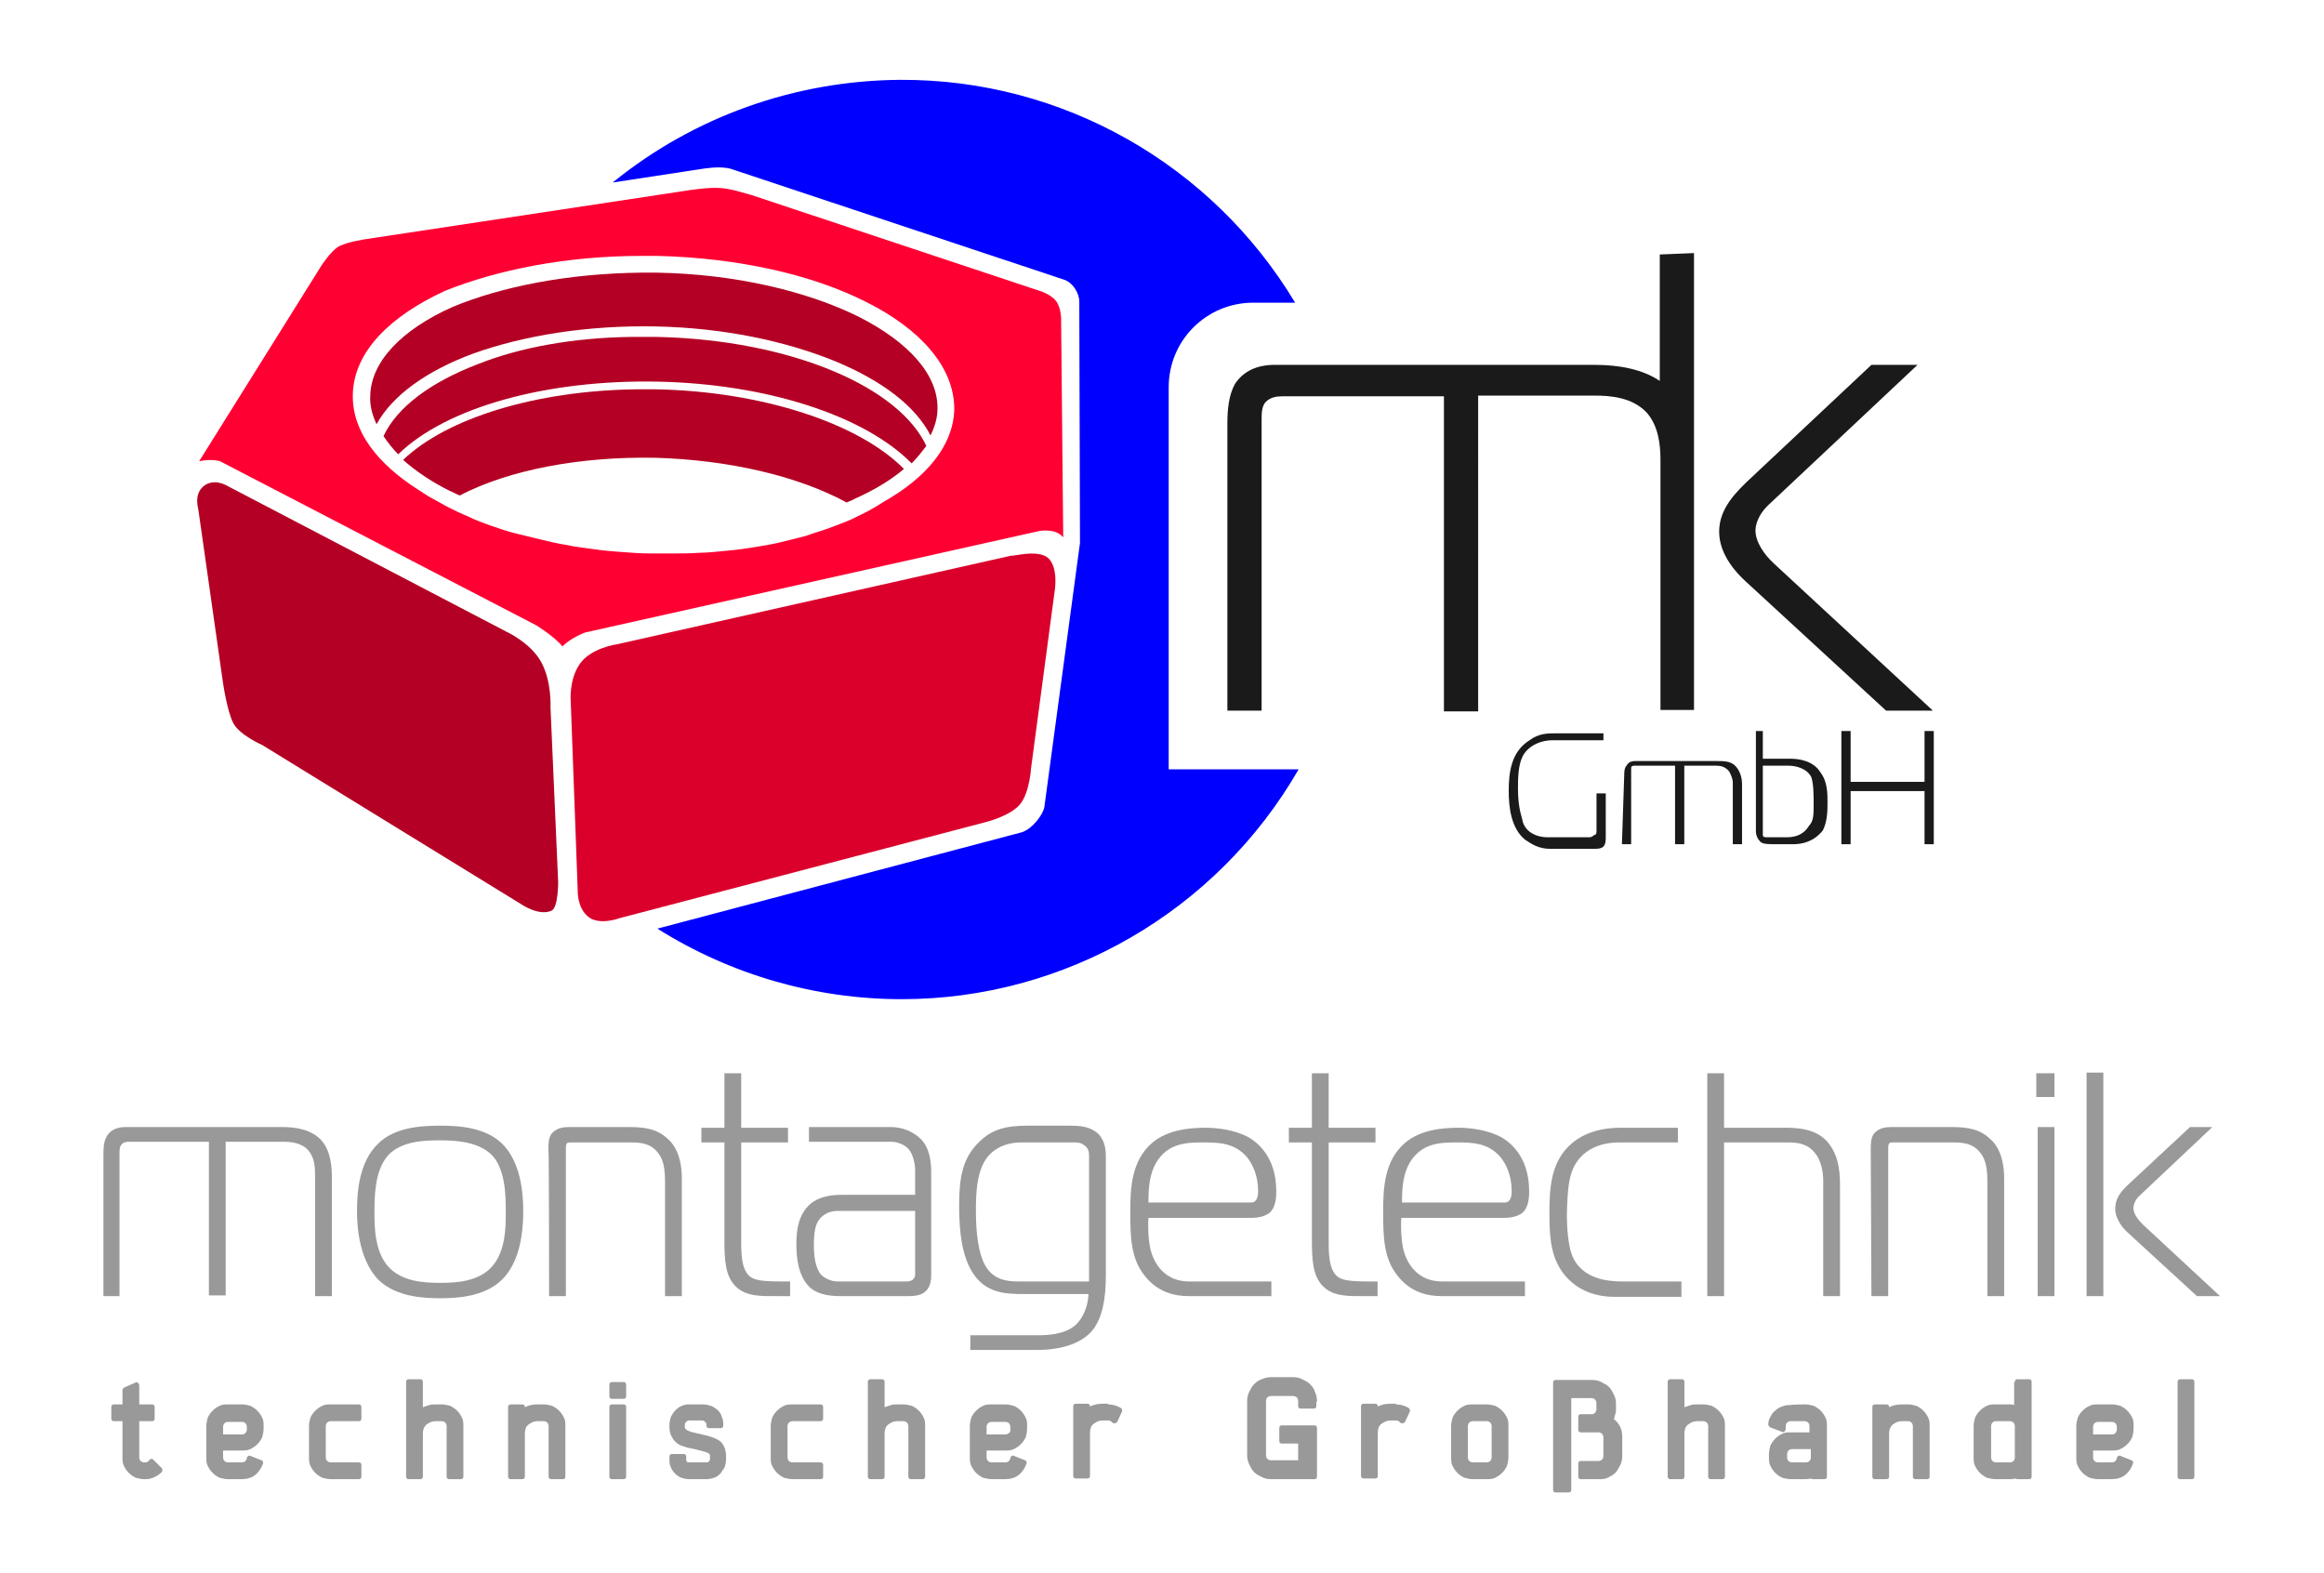 <svg xmlns="http://www.w3.org/2000/svg" xmlns:xlink="http://www.w3.org/1999/xlink" id="Ebene_1" x="0px" y="0px" viewBox="0 0 866 586" style="enable-background:new 0 0 866 586;" xml:space="preserve"><style type="text/css">	.st0{fill:#0000FE;}	.st1{display:none;fill:url(#path4391_00000139973840086597117230000013014537099115134091_);}	.st2{display:none;fill:#FFFFFF;}	.st3{fill:#FE0032;}	.st4{fill-rule:evenodd;clip-rule:evenodd;fill:#B40024;}	.st5{fill-rule:evenodd;clip-rule:evenodd;fill:#DB002B;}	.st6{fill:#B40024;}	.st7{fill:#999999;}	.st8{fill:#1A1A1A;}</style><g id="layer1" transform="translate(-89.661,163.646)">	<g id="g5661" transform="matrix(2.603,0,0,2.603,-143.734,-1052.461)">		<g id="g4873" transform="translate(-211.33,602.086)">			<path id="path4389" class="st0" d="M429.9-249.2c-15,0.1-29.5,5.2-41.2,14.7l13.1-2c1.4-0.2,3.1-0.3,4.3,0.2l47.2,15.7    c1.3,0.4,2.2,2,2.2,3.1l0.1,34.5c0,0,0,0,0,0v0c0,0,0,0,0,0v0c0,0,0,0.1,0,0.1l-5.1,37.8c-0.2,1.1-1.7,3.1-3.2,3.6l-52.2,13.8    c10.5,6.6,22.6,10.1,35,10.1c23.4,0,45.1-12.6,56.8-32.9h-18.6v-54.7c0-6.7,5.4-12.1,12.1-12.1h6    C474.5-237.1,453.1-249.3,429.9-249.2L429.9-249.2z"></path>							<radialGradient id="path4391_00000157303935796832232180000011489226333319525300_" cx="400.103" cy="-118.842" r="31.023" gradientTransform="matrix(6.883 0.186 7.282663e-02 -3.895 -2344.037 -696.606)" gradientUnits="userSpaceOnUse">				<stop offset="0" style="stop-color:#000000"></stop>				<stop offset="1" style="stop-color:#000000;stop-opacity:0"></stop>			</radialGradient>			<path id="path4391" style="display:none;fill:url(#path4391_00000157303935796832232180000011489226333319525300_);" d="    M483.4-157c-0.5,25.6-37.6,45.4-82.8,44.2c-45.3-1.2-81.6-22.9-81.2-48.6c0.4-25.6,37.4-45.4,82.7-44.3s81.7,22.9,81.3,48.5"></path>			<path id="path4393" class="st2" d="M401.7-236.5l-53.5,8.1c-0.4,0.1-0.7,0.3-0.9,0.6l-20.4,32c-0.7,1-1,2.1-0.7,3.3l4.9,33.8    c0.5,2.6,1.4,4.2,2.6,5l43.8,26.7c3,1.7,4.1,2.9,9,1.7l60.1-15.9c2.8-0.6,4-3.3,4.1-3.8l5.1-37.7c0-0.1,0-0.1,0-0.2l-0.1-34.2    c0-1.1-0.7-3.1-2.5-3.6l-46.8-15.6C404.8-236.9,403.3-236.8,401.7-236.5L401.7-236.5z"></path>			<path id="path4395" class="st3" d="M404.3-233.7c-1.8-0.2-5.3,0.4-5.3,0.4l-45.6,6.9c0,0-2.8,0.4-4,1.1c-1.1,0.7-2.4,2.7-2.4,2.7    l-17.5,28c1.8-0.4,3,0,3,0l45.3,23.5c0,0,2.7,1.7,3.7,3c1.3-1.3,3.3-2,3.3-2l64.9-14.5c0,0,2.4-0.5,3.5,0.9    c0,0-0.2-20.6-0.3-30.9c0,0,0.1-1.8-0.7-2.9s-2.7-1.6-2.7-1.6l-40.9-13.6C408.5-232.7,405.8-233.6,404.3-233.7L404.3-233.7z     M392.9-224L392.9-224c0.7,0,1.4,0,2.2,0v0c11.7,0.3,22.2,2.7,29.9,6.6c7.6,3.8,12.6,9.2,12.6,15.3c0,0,0,0,0,0c0,0,0,0.1,0,0.1    c0,0,0,0,0,0c0,0,0,0,0,0c0,0,0,0,0,0c0,0,0,0,0,0c0,0,0,0.1,0,0.1c0,0,0,0,0,0c-0.2,5.2-4.1,9.7-10.1,13.1    c-0.6,0.4-1.3,0.8-2,1.2c-0.9,0.5-1.8,0.9-2.8,1.4c-1,0.4-2,0.8-3.1,1.2c-1.1,0.4-2.2,0.7-3.3,1.1c-1.2,0.3-2.3,0.6-3.6,0.9    c-1.2,0.3-2.5,0.5-3.7,0.7c-1.3,0.2-2.6,0.4-3.9,0.5c-1.3,0.1-2.6,0.3-4,0.3c-1.3,0.1-2.7,0.1-4,0.1c-0.9,0-1.9,0-2.9,0    c-1.4,0-2.7-0.1-4.1-0.2c-1.3-0.1-2.7-0.2-4-0.4c-1.3-0.2-2.6-0.3-3.9-0.6c-1.3-0.2-2.6-0.5-3.8-0.8c-1.2-0.3-2.5-0.6-3.7-0.9    c-1.2-0.3-2.3-0.7-3.5-1.1c-1.1-0.4-2.2-0.8-3.2-1.3c-1-0.4-2-0.9-3-1.4c-0.9-0.5-1.8-1-2.7-1.5v0c-0.5-0.3-0.9-0.6-1.4-0.9    c-5.8-3.7-9.5-8.3-9.4-13.6c0.1-6.2,5.4-11.3,13.2-14.9C372.2-222,382-224,392.9-224L392.9-224z"></path>			<path id="path4397" class="st4" d="M330.1-191c1.4-1.2,3.2-0.2,3.2-0.2l40.2,21c0,0,3.5,1.6,5,4.4c1.5,2.8,1.3,6.4,1.3,6.4    l1.1,25.1c0,0,0,3.5-0.9,4c-1.8,0.9-4.4-0.9-4.4-0.9l-37.1-22.8c0,0-3.2-1.4-4.1-3.1c-0.9-1.7-1.5-5.9-1.5-5.9l-3.5-24.6    C329.4-187.8,328.7-189.8,330.1-191L330.1-191z"></path>			<path id="path4399" class="st5" d="M451.1-180.7c1.4,1.4,0.9,4.5,0.9,4.5l-3.4,25.5c0,0-0.2,3.4-1.5,5.1    c-1.3,1.7-4.8,2.6-4.8,2.6l-52.6,13.8c0,0-2.9,1.1-4.5-0.2c-1.6-1.3-1.5-3.7-1.5-3.7l-1-27.1c0,0-0.3-3.1,1.3-5.4    c1.6-2.3,5.3-2.8,5.3-2.8l56.5-12.7C445.8-180.9,449.6-182.1,451.1-180.7L451.1-180.7z"></path>			<path id="path4401" class="st6" d="M392.9-221.6c0.7,0,1.4,0,2.1,0c11.4,0.2,21.6,2.7,28.9,6.3c7.3,3.7,11.4,8.4,11.3,13.2    c0,0,0,0,0,0c0,0,0,0,0,0c0,1.3-0.4,2.6-1,3.8c-2.2-4.3-7.1-7.9-13.6-10.6c-7.1-2.9-16-4.8-25.7-5c-9.8-0.2-19,1.3-26.2,3.9    c-6.5,2.4-11.5,5.9-13.8,10.1c-0.6-1.3-1-2.7-0.9-4.1c0.1-4.8,4.4-9.4,11.8-12.7C372.8-219.6,382.3-221.5,392.9-221.6    L392.9-221.6z"></path>			<path id="path4403" class="st6" d="M391.4-212.4c1.2,0,2.4,0,3.6,0c9.6,0.2,18.4,2,25.3,4.9c6.7,2.8,11.4,6.6,13.3,10.7    c-0.6,0.8-1.3,1.7-2.1,2.5c-6.8-6.9-20.9-11.4-36.4-11.7l0,0c-15.7-0.3-30.1,3.6-37.1,10.4c-0.8-0.8-1.5-1.7-2.1-2.6    c1.9-4.1,6.7-7.7,13.5-10.3C375.4-210.9,383.1-212.3,391.4-212.4L391.4-212.4z"></path>			<path id="path4405" class="st6" d="M392-204.9c1,0,1.9,0,2.9,0c15.3,0.3,29.1,4.9,35.5,11.4c-1.9,1.6-4.2,3-7.1,4.3    c-0.3,0.2-0.7,0.3-1.1,0.5c-7-3.8-16.9-6.1-27.4-6.4c-10.7-0.2-20.9,1.7-28,5.4c-0.5-0.2-1-0.5-1.5-0.7c-2.6-1.3-4.8-2.8-6.6-4.4    C365-200.8,377.7-204.7,392-204.9L392-204.9z"></path>			<g id="g4407" transform="translate(-45.8,4.905)">				<path id="path4409" class="st7" d="M361.5-80h2.4v-20.4c0-0.5,0-1,0.3-1.3c0.3-0.4,0.8-0.4,1.2-0.4h11.3v22h2.4v-22h8.2     c1,0,2.6,0.1,3.6,1.2c0.9,1,1,2.4,1,3.5V-80h2.4v-17.2c0-2-0.4-4.2-1.9-5.5c-1.3-1.1-3.1-1.5-5.1-1.5h-22.5     c-0.7,0-2,0.1-2.7,1.3c-0.5,0.8-0.5,1.8-0.5,2.7V-80L361.5-80z"></path>				<path id="path4411" class="st7" d="M397.9-92.2c0,5.2,1.5,8.2,3,9.8c2.6,2.6,6.8,2.7,8.9,2.7c2.1,0,6.3-0.1,8.9-2.7     c1.6-1.6,3-4.5,3-9.8c0-2.7-0.4-7-3-9.6c-2.4-2.3-5.9-2.6-8.9-2.6s-6.6,0.3-8.9,2.6C398.2-99.2,397.9-94.9,397.9-92.2z      M400.4-92c0-2.1,0-5.9,1.9-8.1c1.9-2.1,5.2-2.2,7.5-2.2c2.3,0,5.6,0.2,7.5,2.2c1.9,2.1,1.9,6,1.9,8.1c0,2,0,5.6-2,7.8     c-1.9,2.1-5,2.3-7.4,2.3s-5.5-0.2-7.4-2.3C400.4-86.4,400.4-90,400.4-92z"></path>				<path id="path4413" class="st7" d="M425.4-80h2.4v-21.1c0-0.2,0-0.5,0.1-0.7c0.1-0.2,0.4-0.2,0.6-0.2h8.6c1.6,0,2.9,0.2,3.9,1.5     c0.8,1,1,2.3,1,4.3V-80h2.4v-16.8c0-3.3-1.1-4.9-1.9-5.6c-1.5-1.5-3.3-1.8-5.6-1.8h-8.7c-0.7,0-1.7,0.1-2.4,0.9     c-0.5,0.6-0.5,1.6-0.5,2.2C425.4-101,425.4-80,425.4-80z"></path>				<path id="path4415" class="st7" d="M459.9-80v-2.1h-1.3c-2.7,0-3.7-0.2-4.3-0.6c-1.5-1-1.4-3.8-1.4-5.9V-102h6.7v-2.1h-6.7v-7.8     h-2.4v7.8h-3.3v2.1h3.3v13.9c0,2.9,0.1,5.2,1.6,6.7c1.5,1.5,3.8,1.4,5.8,1.4C458.1-80,459.9-80,459.9-80z"></path>				<path id="path4417" class="st7" d="M462.6-104.2v2.1h11.7c1.1,0,2.1,0.5,2.6,1.1c0.6,0.7,0.9,2.1,0.9,2.9v3.6h-10.5     c-1.4,0-3.2,0.2-4.5,1.3c-1.7,1.5-2,3.7-2,5.7c0,1.5,0.1,4.7,2.1,6.4c1.3,1,3,1.1,4.4,1.1h9.3c0.8,0,2,0,2.7-0.7     c0.8-0.7,0.8-1.9,0.8-2.5v-14.5c0-1.5-0.2-3.5-1.5-4.8c-1-1-2.6-1.7-4.2-1.7L462.6-104.2L462.6-104.2z M477.8-92.3v9.1     c0,0.3,0,0.5-0.3,0.8s-0.8,0.3-1,0.3h-9.8c-1,0-1.9-0.5-2.4-1c-0.8-1-1-2.7-1-4.2c0-1.7,0.2-3,0.8-3.7c0.4-0.5,1.2-1.2,2.6-1.2     H477.8L477.8-92.3z"></path>				<path id="path4419" class="st7" d="M502.6-80c-0.1,1.4-0.7,3.1-1.8,4.1c-1.6,1.5-4.5,1.5-5.4,1.5h-9.7v2.1h9.7     c1.5,0,5.5-0.2,7.7-2.7c1.6-1.9,2-4.9,2-7.9v-17.2c0-1-0.2-2.5-1.4-3.4c-1.1-0.8-2.4-0.9-3.7-0.9h-6c-3,0-5.2,0.4-7.2,2.5     c-2.3,2.3-2.7,5.2-2.7,9c0,3.7,0.4,7.1,1.9,9.5c1.9,3,4.7,3.1,7.4,3.1H502.6L502.6-80z M502.6-82.1h-9.5c-1.3,0-3.4,0.1-4.8-1.6     c-0.4-0.5-1.8-2.2-1.8-8.5c0-2.6,0.1-6.2,2-8.1c0.8-0.8,2.2-1.7,4.5-1.7h7.5c0.5,0,1,0,1.5,0.4c0.6,0.4,0.7,0.9,0.7,1.6V-82.1z"></path>				<path id="path4421" class="st7" d="M528.8-80v-2.1H517c-3.2,0-4.8-2.2-5.4-4.2c-0.4-1.3-0.5-3.5-0.4-4.9h14.7     c0.7,0,1.8-0.1,2.6-0.7c1-0.8,1-2.5,1-3.1c0-5.1-2.9-7.1-3.9-7.7c-2-1.1-4.5-1.4-6.2-1.4c-2.4,0-5.4,0.3-7.6,2.1     c-3.1,2.6-3.2,6.7-3.2,10c0,3.6,0.1,6.6,2,9c1.9,2.5,4.4,3,6.4,3H528.8L528.8-80z M511.2-93.4c0-2.4,0.2-4.1,1.1-5.7     c1.7-2.8,4.3-2.9,6.7-2.9c2.1,0,4.5,0,6.3,2.1c0.8,1,1.6,2.6,1.6,4.9c0,0.3,0,1.6-1,1.6H511.2z"></path>				<path id="path4423" class="st7" d="M544-80v-2.1h-1.3c-2.7,0-3.7-0.2-4.3-0.6c-1.5-1-1.4-3.8-1.4-5.9V-102h6.7v-2.1H537v-7.8     h-2.4v7.8h-3.3v2.1h3.3v13.9c0,2.9,0.1,5.2,1.6,6.7c1.5,1.5,3.8,1.4,5.8,1.4C542.1-80,544-80,544-80z"></path>				<path id="path4425" class="st7" d="M565.1-80v-2.1h-11.9c-3.2,0-4.8-2.2-5.4-4.2c-0.4-1.3-0.5-3.5-0.4-4.9h14.7     c0.7,0,1.8-0.1,2.6-0.7c1-0.8,1-2.5,1-3.1c0-5.1-2.9-7.1-3.9-7.7c-2-1.1-4.5-1.4-6.2-1.4c-2.4,0-5.4,0.3-7.6,2.1     c-3.1,2.6-3.2,6.7-3.2,10c0,3.6,0.1,6.6,2,9c1.9,2.5,4.4,3,6.4,3H565.1L565.1-80z M547.5-93.4c0-2.4,0.2-4.1,1.1-5.7     c1.7-2.8,4.3-2.9,6.7-2.9c2.1,0,4.5,0,6.3,2.1c0.8,1,1.6,2.6,1.6,4.9c0,0.3,0,1.6-1,1.6H547.5z"></path>				<path id="path4427" class="st7" d="M587.5-80v-2.1H579c-2.2,0-5.7-0.4-7.1-3.6c-0.6-1.4-0.8-4.1-0.8-5.7c0-1.2,0.1-4.3,0.5-5.7     c0.7-2.9,3.1-4.9,7-4.9h8.4v-2.1h-8.2c-3.8,0-6.1,1.3-7.5,2.7c-2.6,2.6-2.7,6.4-2.7,9.7c0,3.6,0.3,6.4,2.2,8.7     c1.4,1.7,3.7,3.1,7.1,3.1H587.5L587.5-80z"></path>				<path id="path4429" class="st7" d="M591.2-80h2.4v-22h9.1c1.3,0,2.8,0.1,3.9,1.5c1.1,1.3,1.2,3.2,1.2,4.2V-80h2.4V-96     c0-2.4-0.4-4.7-2.1-6.4c-1.4-1.3-3.2-1.7-5.6-1.7h-8.9v-7.8h-2.4L591.2-80L591.2-80z"></path>				<path id="path4431" class="st7" d="M614.7-80h2.4v-21.1c0-0.2,0-0.5,0.1-0.7c0.1-0.2,0.4-0.2,0.6-0.2h8.6c1.6,0,2.9,0.2,3.9,1.5     c0.8,1,1,2.3,1,4.3V-80h2.4v-16.8c0-3.3-1.1-4.9-1.9-5.6c-1.5-1.5-3.3-1.8-5.6-1.8h-8.7c-0.7,0-1.7,0.1-2.4,0.9     c-0.5,0.6-0.5,1.6-0.5,2.2L614.7-80L614.7-80z"></path>				<path id="path4433" class="st7" d="M638.5-80h2.4v-24.2h-2.4C638.5-104.2,638.5-80,638.5-80z M640.9-108.5v-3.4h-2.6v3.4H640.9z     "></path>				<path id="path4435" class="st7" d="M647.9-80v-32h-2.4v32H647.9z M664.6-80l-11.1-10.3c-0.6-0.6-1.3-1.5-1.3-2.3     c0-0.4,0.2-1.1,0.8-1.7l10.5-9.9h-3.2l-8.8,8.2c-1.2,1.1-1.9,2.1-1.9,3.5c0,1.6,1.3,3,1.9,3.5l9.8,9C661.3-80,664.6-80,664.6-80     z"></path>			</g>			<path id="path4437" class="st8" d="M538.6-224.2v18.1c-2.5-1.7-5.9-2.3-9.3-2.3h-45.9c-1.4,0-4,0.3-5.6,2.7    c-0.9,1.6-1.1,3.7-1.1,5.6v41.2h4.9v-41.6c0-0.9,0-2,0.6-2.6c0.7-0.7,1.6-0.8,2.4-0.8h23.1v45.1h4.9V-204h16.7    c2.1,0,5.3,0.2,7.4,2.4c1.7,1.9,2,4.6,2,6.8v35.8h0h4.8h0v-35.2c0-0.1,0-0.1,0-0.2v-30L538.6-224.2L538.6-224.2z M568.9-208.4    L551-191.6c-2.4,2.3-3.9,4.4-3.9,7.1c0,3.4,2.7,6.1,3.8,7.1l20.1,18.5h6.7L554.9-180c-1.3-1.2-2.6-3-2.6-4.7    c0-0.8,0.4-2.2,1.7-3.5l21.5-20.2H568.9z"></path>			<g id="g4439" transform="matrix(3.307,0,0,3.307,-128.881,-1151.725)">				<path id="path4441" class="st8" d="M199.5,303.8h-0.4v1.6c0,0.1,0,0.2-0.1,0.2c-0.1,0.1-0.2,0.1-0.2,0.1h-1.8     c-0.6,0-1-0.3-1.1-0.7c0-0.1-0.2-0.5-0.2-1.4c0-0.4,0-1,0.2-1.4c0.2-0.4,0.7-0.7,1.3-0.7h2.2v-0.3h-2.1c-0.3,0-0.7,0-1.1,0.3     c-0.8,0.5-0.9,1.4-0.9,2.2c0,0.7,0.1,1.6,0.7,2.1c0.3,0.2,0.6,0.4,1.1,0.4h1.9c0.1,0,0.3,0,0.4-0.1c0.1-0.1,0.1-0.3,0.1-0.4     L199.5,303.8L199.5,303.8z"></path>				<path id="path4443" class="st8" d="M200.2,306h0.4v-3.1c0-0.1,0-0.1,0-0.2c0-0.1,0.1-0.1,0.2-0.1h1.7v3.4h0.4v-3.4h1.3     c0.2,0,0.4,0,0.6,0.2c0.1,0.1,0.2,0.4,0.2,0.5v2.7h0.4v-2.6c0-0.3-0.1-0.6-0.3-0.8c-0.2-0.2-0.5-0.2-0.8-0.2h-3.5     c-0.1,0-0.3,0-0.4,0.2c-0.1,0.1-0.1,0.3-0.1,0.4L200.2,306L200.2,306z"></path>				<path id="path4445" class="st8" d="M206,301.1v4.3c0,0.1,0,0.3,0.2,0.5c0.1,0.1,0.4,0.1,0.6,0.1h0.8c0.4,0,0.9-0.1,1.3-0.6     c0.2-0.4,0.2-0.9,0.2-1.2c0-0.4,0-0.9-0.3-1.3c-0.3-0.5-0.9-0.6-1.3-0.6h-1.2v-1.2L206,301.1L206,301.1z M206.3,302.6h1.1     c0.3,0,0.8,0.1,1,0.5c0.1,0.3,0.1,0.8,0.1,1.2c0,0.4,0,0.7-0.2,0.9c-0.3,0.5-0.8,0.5-1,0.5h-0.8c-0.1,0-0.2,0-0.2-0.1     c0-0.1,0-0.1,0-0.2L206.3,302.6L206.3,302.6z"></path>				<path id="path4447" class="st8" d="M213.7,301.1h-0.4v2.2h-3.2v-2.2h-0.4v4.9h0.4v-2.3h3.2v2.3h0.4V301.1z"></path>			</g>			<g id="g4453" transform="translate(-1021.57,4.905)">				<path id="path4455" class="st7" d="M1345.7-55.4c0.1,0.1,0.1,0.2,0.1,0.3c0,0.1,0,0.2-0.1,0.3c-0.3,0.3-0.6,0.5-1,0.7     c-0.4,0.2-0.8,0.3-1.3,0.3h-0.2c-0.4,0-0.8-0.1-1.2-0.2c-0.4-0.2-0.7-0.4-1-0.7c-0.3-0.3-0.5-0.6-0.7-1s-0.2-0.8-0.2-1.2v-5.2     h-1.2c-0.1,0-0.2,0-0.3-0.1c-0.1-0.1-0.1-0.2-0.1-0.3v-1.6c0-0.1,0-0.2,0.1-0.3c0.1-0.1,0.2-0.1,0.3-0.1h1.2v-2     c0-0.2,0.1-0.3,0.2-0.4l1.6-0.7c0.2-0.1,0.3-0.1,0.4,0c0.1,0.1,0.2,0.2,0.2,0.4v2.7h1.8c0.1,0,0.2,0,0.3,0.1     c0.1,0.1,0.1,0.2,0.1,0.3v1.6c0,0.1,0,0.2-0.1,0.3c-0.1,0.1-0.2,0.1-0.3,0.1h-1.8v5.2c0,0.2,0.1,0.4,0.2,0.5     c0.1,0.1,0.3,0.2,0.5,0.2h0.2c0.1,0,0.2,0,0.3-0.1s0.2-0.1,0.2-0.2c0.1-0.1,0.2-0.2,0.3-0.2c0.1,0,0.2,0,0.3,0.1L1345.7-55.4     L1345.7-55.4z"></path>				<path id="path4457" class="st7" d="M1354.5-57.8v0.9c0,0.2,0.1,0.4,0.2,0.5c0.1,0.1,0.3,0.2,0.5,0.2h2c0.2,0,0.4-0.1,0.5-0.2     c0.1-0.1,0.2-0.3,0.2-0.4c0-0.1,0.1-0.3,0.2-0.3c0.1-0.1,0.2-0.1,0.4,0l1.5,0.6c0.1,0,0.2,0.1,0.2,0.2c0,0.1,0.1,0.2,0,0.3     c-0.2,0.6-0.6,1.2-1.1,1.6c-0.5,0.4-1.2,0.6-1.9,0.6h-2c-0.4,0-0.8-0.1-1.2-0.2c-0.4-0.2-0.7-0.4-1-0.7c-0.3-0.3-0.5-0.6-0.7-1     c-0.2-0.4-0.2-0.8-0.2-1.2v-4.5c0-0.4,0.1-0.8,0.2-1.2c0.2-0.4,0.4-0.7,0.7-1c0.3-0.3,0.6-0.5,1-0.7c0.4-0.2,0.8-0.2,1.2-0.2h2     c0.4,0,0.8,0.1,1.2,0.2c0.4,0.2,0.7,0.4,1,0.7c0.3,0.3,0.5,0.6,0.7,1c0.2,0.4,0.2,0.8,0.2,1.2v0.4c0,0.4-0.1,0.8-0.2,1.2     c-0.2,0.4-0.4,0.7-0.7,1c-0.3,0.3-0.6,0.5-1,0.7c-0.4,0.2-0.8,0.2-1.2,0.2H1354.5z M1354.5-60.2h2.7c0.2,0,0.4-0.1,0.5-0.2     c0.1-0.1,0.2-0.3,0.2-0.5v-0.4c0-0.2-0.1-0.4-0.2-0.5c-0.1-0.1-0.3-0.2-0.5-0.2h-2c-0.2,0-0.4,0.1-0.5,0.2     c-0.1,0.1-0.2,0.3-0.2,0.5V-60.2z"></path>				<path id="path4459" class="st7" d="M1369.9-62.1c-0.2,0-0.4,0.1-0.5,0.2c-0.1,0.1-0.2,0.3-0.2,0.5v4.5c0,0.2,0.1,0.4,0.2,0.5     c0.1,0.1,0.3,0.2,0.5,0.2h4c0.1,0,0.2,0,0.3,0.1c0.1,0.1,0.1,0.2,0.1,0.3v1.6c0,0.1,0,0.2-0.1,0.3c-0.1,0.1-0.2,0.1-0.3,0.1h-4     c-0.4,0-0.8-0.1-1.2-0.2c-0.4-0.2-0.7-0.4-1-0.7c-0.3-0.3-0.5-0.6-0.7-1c-0.2-0.4-0.2-0.8-0.2-1.2v-4.5c0-0.4,0.1-0.8,0.2-1.2     c0.2-0.4,0.4-0.7,0.7-1c0.3-0.3,0.6-0.5,1-0.7c0.4-0.2,0.8-0.2,1.2-0.2h4c0.1,0,0.2,0,0.3,0.1c0.1,0.1,0.1,0.2,0.1,0.3v1.6     c0,0.1,0,0.2-0.1,0.3c-0.1,0.1-0.2,0.1-0.3,0.1C1373.9-62.1,1369.9-62.1,1369.9-62.1z"></path>				<path id="path4461" class="st7" d="M1385.8-64.5c0.4,0,0.8,0.1,1.2,0.2c0.4,0.2,0.7,0.4,1,0.7c0.3,0.3,0.5,0.6,0.7,1     c0.2,0.4,0.2,0.8,0.2,1.2v7.2c0,0.1,0,0.2-0.1,0.3c-0.1,0.1-0.2,0.1-0.3,0.1h-1.6c-0.1,0-0.2,0-0.3-0.1s-0.1-0.2-0.1-0.3v-7.2     c0-0.2-0.1-0.4-0.2-0.5c-0.1-0.1-0.3-0.2-0.5-0.2h-0.9c-0.5,0-0.9,0.2-1.3,0.5c-0.4,0.4-0.5,0.8-0.5,1.3v6.1     c0,0.1,0,0.2-0.1,0.3s-0.2,0.1-0.3,0.1h-1.6c-0.1,0-0.2,0-0.3-0.1c-0.1-0.1-0.1-0.2-0.1-0.3v-13.5c0-0.1,0-0.2,0.1-0.3     c0.1-0.1,0.2-0.1,0.3-0.1h1.6c0.1,0,0.2,0,0.3,0.1s0.1,0.2,0.1,0.3v3.6c0.3-0.1,0.6-0.2,0.9-0.3c0.3-0.1,0.6-0.1,1-0.1H1385.8     L1385.8-64.5z"></path>				<path id="path4463" class="st7" d="M1400.4-64.5c0.4,0,0.8,0.1,1.2,0.2c0.4,0.2,0.7,0.4,1,0.7c0.3,0.3,0.5,0.6,0.7,1     c0.2,0.4,0.2,0.8,0.2,1.2v7.2c0,0.1,0,0.2-0.1,0.3c-0.1,0.1-0.2,0.1-0.3,0.1h-1.6c-0.1,0-0.2,0-0.3-0.1s-0.1-0.2-0.1-0.3v-7.2     c0-0.2-0.1-0.4-0.2-0.5c-0.1-0.1-0.3-0.2-0.5-0.2h-0.9c-0.5,0-0.9,0.2-1.3,0.5s-0.5,0.8-0.5,1.3v6.1c0,0.1,0,0.2-0.1,0.3     c-0.1,0.1-0.2,0.1-0.3,0.1h-1.6c-0.1,0-0.2,0-0.3-0.1c-0.1-0.1-0.1-0.2-0.1-0.3v-9.9c0-0.1,0-0.2,0.1-0.3     c0.1-0.1,0.2-0.1,0.3-0.1h1.6c0.1,0,0.2,0,0.3,0.1c0.1,0.1,0.1,0.2,0.1,0.3c0.6-0.3,1.2-0.4,1.8-0.4H1400.4L1400.4-64.5z"></path>				<path id="path4465" class="st7" d="M1410.2-53.8c-0.1,0-0.2,0-0.3-0.1s-0.1-0.2-0.1-0.3v-9.9c0-0.1,0-0.2,0.1-0.3     c0.1-0.1,0.2-0.1,0.3-0.1h1.6c0.1,0,0.2,0,0.3,0.1c0.1,0.1,0.1,0.2,0.1,0.3v9.9c0,0.1,0,0.2-0.1,0.3s-0.2,0.1-0.3,0.1H1410.2z      M1409.8-67.3c0-0.1,0-0.2,0.1-0.3s0.2-0.1,0.3-0.1h1.6c0.1,0,0.2,0,0.3,0.1s0.1,0.2,0.1,0.3v1.6c0,0.1,0,0.2-0.1,0.3     c-0.1,0.1-0.2,0.1-0.3,0.1h-1.6c-0.1,0-0.2,0-0.3-0.1c-0.1-0.1-0.1-0.2-0.1-0.3V-67.3z"></path>				<path id="path4467" class="st7" d="M1425.7-59.2c0.3,0.3,0.4,0.5,0.6,0.9c0.1,0.3,0.2,0.7,0.2,1.1v0.6c0,0.4-0.1,0.8-0.2,1.1     c-0.2,0.3-0.4,0.6-0.6,0.9c-0.3,0.3-0.6,0.5-0.9,0.6s-0.7,0.2-1.1,0.2h-2.5c-0.4,0-0.8-0.1-1.1-0.2c-0.3-0.1-0.7-0.4-0.9-0.6     c-0.3-0.3-0.5-0.6-0.6-0.9c-0.2-0.4-0.2-0.7-0.2-1.1v-0.4c0-0.1,0-0.2,0.1-0.3c0.1-0.1,0.2-0.1,0.3-0.1h1.6c0.1,0,0.2,0,0.3,0.1     c0.1,0.1,0.1,0.2,0.1,0.3v0.4c0,0.1,0,0.2,0.1,0.3c0.1,0.1,0.2,0.1,0.3,0.1h2.5c0.1,0,0.2,0,0.3-0.1c0.1-0.1,0.2-0.2,0.2-0.3     v-0.6c0-0.1-0.1-0.2-0.2-0.3c-0.1-0.1-0.3-0.1-0.5-0.2c-0.2-0.1-0.4-0.1-0.7-0.2s-0.5-0.1-0.8-0.2c-0.5-0.1-1.1-0.2-1.6-0.4     c-0.5-0.1-0.9-0.4-1.2-0.7c-0.3-0.3-0.4-0.6-0.6-0.9c-0.1-0.3-0.2-0.7-0.2-1.1v-0.4c0-0.4,0.1-0.8,0.2-1.1     c0.2-0.4,0.4-0.7,0.7-1c0.3-0.3,0.6-0.5,0.9-0.6c0.4-0.2,0.7-0.2,1.1-0.2h1.9c0.4,0,0.8,0.1,1.1,0.2c0.4,0.1,0.7,0.4,1,0.6     c0.3,0.3,0.5,0.6,0.6,1c0.2,0.4,0.2,0.7,0.2,1.1v0.1c0,0.1,0,0.2-0.1,0.3c-0.1,0.1-0.2,0.1-0.3,0.1h-1.6c-0.1,0-0.2,0-0.3-0.1     c-0.1-0.1-0.1-0.2-0.1-0.3v-0.1c0-0.2-0.1-0.3-0.2-0.4c-0.1-0.1-0.2-0.2-0.4-0.2h-1.9c-0.2,0-0.3,0.1-0.4,0.2     c-0.1,0.1-0.2,0.2-0.2,0.4v0.4c0,0.1,0.1,0.2,0.2,0.3c0.1,0.1,0.3,0.2,0.6,0.3c0.2,0.1,0.5,0.1,0.8,0.2c0.3,0.1,0.6,0.1,0.8,0.2     c0.5,0.1,1,0.2,1.5,0.4C1425.1-59.6,1425.4-59.4,1425.7-59.2L1425.7-59.2z"></path>				<path id="path4470" class="st7" d="M1436-62.1c-0.2,0-0.4,0.1-0.5,0.2c-0.1,0.1-0.2,0.3-0.2,0.5v4.5c0,0.2,0.1,0.4,0.2,0.5     c0.1,0.1,0.3,0.2,0.5,0.2h4c0.1,0,0.2,0,0.3,0.1c0.1,0.1,0.1,0.2,0.1,0.3v1.6c0,0.1,0,0.2-0.1,0.3c-0.1,0.1-0.2,0.1-0.3,0.1h-4     c-0.4,0-0.8-0.1-1.2-0.2c-0.4-0.2-0.7-0.4-1-0.7c-0.3-0.3-0.5-0.6-0.7-1c-0.2-0.4-0.2-0.8-0.2-1.2v-4.5c0-0.4,0.1-0.8,0.2-1.2     c0.2-0.4,0.4-0.7,0.7-1c0.3-0.3,0.6-0.5,1-0.7c0.4-0.2,0.8-0.2,1.2-0.2h4c0.1,0,0.2,0,0.3,0.1c0.1,0.1,0.1,0.2,0.1,0.3v1.6     c0,0.1,0,0.2-0.1,0.3c-0.1,0.1-0.2,0.1-0.3,0.1C1440-62.1,1436-62.1,1436-62.1z"></path>				<path id="path4472" class="st7" d="M1451.9-64.5c0.4,0,0.8,0.1,1.2,0.2c0.4,0.2,0.7,0.4,1,0.7c0.3,0.3,0.5,0.6,0.7,1     c0.2,0.4,0.2,0.8,0.2,1.2v7.2c0,0.1,0,0.2-0.1,0.3c-0.1,0.1-0.2,0.1-0.3,0.1h-1.6c-0.1,0-0.2,0-0.3-0.1     c-0.1-0.1-0.1-0.2-0.1-0.3v-7.2c0-0.2-0.1-0.4-0.2-0.5c-0.1-0.1-0.3-0.2-0.5-0.2h-0.9c-0.5,0-0.9,0.2-1.3,0.5s-0.5,0.8-0.5,1.3     v6.1c0,0.1,0,0.2-0.1,0.3c-0.1,0.1-0.2,0.1-0.3,0.1h-1.6c-0.1,0-0.2,0-0.3-0.1c-0.1-0.1-0.1-0.2-0.1-0.3v-13.5     c0-0.1,0-0.2,0.1-0.3c0.1-0.1,0.2-0.1,0.3-0.1h1.6c0.1,0,0.2,0,0.3,0.1c0.1,0.1,0.1,0.2,0.1,0.3v3.6c0.3-0.1,0.6-0.2,0.9-0.3     c0.3-0.1,0.6-0.1,1-0.1H1451.9L1451.9-64.5z"></path>				<path id="path4474" class="st7" d="M1463.8-57.8v0.9c0,0.2,0.1,0.4,0.2,0.5c0.1,0.1,0.3,0.2,0.5,0.2h2c0.2,0,0.4-0.1,0.5-0.2     c0.1-0.1,0.2-0.3,0.2-0.4c0-0.1,0.1-0.3,0.2-0.3c0.1-0.1,0.2-0.1,0.4,0l1.5,0.6c0.1,0,0.2,0.1,0.2,0.2c0,0.1,0.1,0.2,0,0.3     c-0.2,0.6-0.6,1.2-1.1,1.6c-0.5,0.4-1.2,0.6-1.9,0.6h-2c-0.4,0-0.8-0.1-1.2-0.2c-0.4-0.2-0.7-0.4-1-0.7c-0.3-0.3-0.5-0.6-0.7-1     c-0.2-0.4-0.2-0.8-0.2-1.2v-4.5c0-0.4,0.1-0.8,0.2-1.2c0.2-0.4,0.4-0.7,0.7-1c0.3-0.3,0.6-0.5,1-0.7c0.4-0.2,0.8-0.2,1.2-0.2h2     c0.4,0,0.8,0.1,1.2,0.2c0.4,0.2,0.7,0.4,1,0.7c0.3,0.3,0.5,0.6,0.7,1c0.2,0.4,0.2,0.8,0.2,1.2v0.4c0,0.4-0.1,0.8-0.2,1.2     c-0.2,0.4-0.4,0.7-0.7,1c-0.3,0.3-0.6,0.5-1,0.7c-0.4,0.2-0.8,0.2-1.2,0.2H1463.8z M1463.8-60.2h2.7c0.2,0,0.4-0.1,0.5-0.2     c0.2-0.1,0.2-0.3,0.2-0.5v-0.4c0-0.2-0.1-0.4-0.2-0.5c-0.1-0.1-0.3-0.2-0.5-0.2h-2c-0.2,0-0.4,0.1-0.5,0.2     c-0.1,0.1-0.2,0.3-0.2,0.5V-60.2z"></path>				<path id="path4476" class="st7" d="M1481.2-64.5c0.7,0,1.3,0.2,1.8,0.5c0.1,0.1,0.1,0.1,0.2,0.2c0,0.1,0,0.2,0,0.3l-0.7,1.5     c-0.1,0.1-0.2,0.2-0.3,0.2c-0.1,0-0.3,0-0.4-0.1c-0.1-0.1-0.1-0.1-0.2-0.2c-0.1,0-0.2-0.1-0.3-0.1h-0.9c-0.5,0-0.9,0.2-1.3,0.5     s-0.5,0.8-0.5,1.3v6.1c0,0.1,0,0.2-0.1,0.3c-0.1,0.1-0.2,0.1-0.3,0.1h-1.6c-0.1,0-0.2,0-0.3-0.1c-0.1-0.1-0.1-0.2-0.1-0.3v-9.9     c0-0.1,0-0.2,0.1-0.3c0.1-0.1,0.2-0.1,0.3-0.1h1.6c0.1,0,0.2,0,0.3,0.1c0.1,0.1,0.1,0.2,0.1,0.3c0.6-0.3,1.2-0.4,1.8-0.4H1481.2     L1481.2-64.5z"></path>				<path id="path4478" class="st7" d="M1511-64.3c0,0.1,0,0.2-0.1,0.3c-0.1,0.1-0.2,0.1-0.3,0.1h-1.8c-0.1,0-0.2,0-0.3-0.1     c-0.1-0.1-0.1-0.2-0.1-0.3V-65c0-0.2-0.1-0.4-0.2-0.5c-0.1-0.1-0.3-0.2-0.5-0.2h-3.2c-0.2,0-0.4,0.1-0.5,0.2     c-0.1,0.1-0.2,0.3-0.2,0.5v7.8c0,0.2,0.1,0.4,0.2,0.5c0.1,0.1,0.3,0.2,0.5,0.2h3.9v-2.4h-2.3c-0.1,0-0.2,0-0.3-0.1     c-0.1-0.1-0.1-0.2-0.1-0.3v-1.8c0-0.1,0-0.2,0.1-0.3c0.1-0.1,0.2-0.1,0.3-0.1h4.6c0.1,0,0.2,0,0.3,0.1c0.1,0.1,0.1,0.2,0.1,0.3     v6.9c0,0.3-0.1,0.4-0.4,0.4h-6.2c-0.5,0-0.9-0.1-1.3-0.3c-0.4-0.2-0.8-0.4-1.1-0.7c-0.3-0.3-0.5-0.7-0.7-1.1     c-0.2-0.4-0.3-0.9-0.3-1.3V-65c0-0.5,0.1-0.9,0.3-1.3c0.2-0.4,0.4-0.8,0.7-1.1c0.3-0.3,0.7-0.6,1.1-0.7c0.4-0.2,0.9-0.3,1.3-0.3     h3.2c0.5,0,0.9,0.1,1.3,0.3c0.4,0.2,0.8,0.4,1.1,0.7c0.3,0.3,0.6,0.7,0.7,1.1c0.2,0.4,0.3,0.9,0.3,1.3     C1511-65,1511-64.3,1511-64.3z"></path>				<path id="path4480" class="st7" d="M1522.4-64.5c0.7,0,1.3,0.2,1.8,0.5c0.1,0.1,0.1,0.1,0.2,0.2c0,0.1,0,0.2,0,0.3l-0.7,1.5     c-0.1,0.1-0.2,0.2-0.3,0.2c-0.1,0-0.3,0-0.4-0.1c-0.1-0.1-0.1-0.1-0.2-0.2c-0.1,0-0.2-0.1-0.3-0.1h-0.9c-0.5,0-0.9,0.2-1.3,0.5     s-0.5,0.8-0.5,1.3v6.1c0,0.1,0,0.2-0.1,0.3s-0.2,0.1-0.3,0.1h-1.6c-0.1,0-0.2,0-0.3-0.1c-0.1-0.1-0.1-0.2-0.1-0.3v-9.9     c0-0.1,0-0.2,0.1-0.3c0.1-0.1,0.2-0.1,0.3-0.1h1.6c0.1,0,0.2,0,0.3,0.1c0.1,0.1,0.1,0.2,0.1,0.3c0.6-0.3,1.2-0.4,1.8-0.4H1522.4     L1522.4-64.5z"></path>				<path id="path4482" class="st7" d="M1535.4-64.5c0.4,0,0.8,0.1,1.2,0.2c0.4,0.2,0.7,0.4,1,0.7c0.3,0.3,0.5,0.6,0.7,1     c0.2,0.4,0.2,0.8,0.2,1.2v4.5c0,0.4-0.1,0.8-0.2,1.2c-0.2,0.4-0.4,0.7-0.7,1c-0.3,0.3-0.6,0.5-1,0.7c-0.4,0.2-0.8,0.2-1.2,0.2     h-2c-0.4,0-0.8-0.1-1.2-0.2c-0.4-0.2-0.7-0.4-1-0.7c-0.3-0.3-0.5-0.6-0.7-1c-0.2-0.4-0.2-0.8-0.2-1.2v-4.5     c0-0.4,0.1-0.8,0.2-1.2c0.2-0.4,0.4-0.7,0.7-1c0.3-0.3,0.6-0.5,1-0.7c0.4-0.2,0.8-0.2,1.2-0.2H1535.4z M1536.1-61.4     c0-0.2-0.1-0.4-0.2-0.5c-0.1-0.1-0.3-0.2-0.5-0.2h-2c-0.2,0-0.4,0.1-0.5,0.2c-0.1,0.1-0.2,0.3-0.2,0.5v4.5     c0,0.2,0.1,0.4,0.2,0.5c0.1,0.1,0.3,0.2,0.5,0.2h2c0.2,0,0.4-0.1,0.5-0.2c0.1-0.1,0.2-0.3,0.2-0.5     C1536.1-56.9,1536.1-61.4,1536.1-61.4z"></path>				<path id="path4484" class="st7" d="M1553.9-63.9c0,0.3,0,0.5-0.1,0.8s-0.1,0.5-0.2,0.7c0.4,0.3,0.7,0.7,0.9,1.1     c0.2,0.4,0.3,0.9,0.3,1.5v2.7c0,0.5-0.1,0.9-0.3,1.3c-0.2,0.4-0.4,0.8-0.7,1.1c-0.3,0.3-0.7,0.5-1.1,0.7     c-0.4,0.2-0.8,0.2-1.3,0.2h-2.5c-0.1,0-0.2,0-0.3-0.1c-0.1-0.1-0.1-0.2-0.1-0.3V-56c0-0.1,0-0.2,0.1-0.3     c0.1-0.1,0.2-0.1,0.3-0.1h2.5c0.2,0,0.4-0.1,0.5-0.2c0.1-0.1,0.2-0.3,0.2-0.5v-2.7c0-0.2-0.1-0.4-0.2-0.5     c-0.1-0.1-0.3-0.2-0.5-0.2h-2.5c-0.1,0-0.2,0-0.3-0.1c-0.1-0.1-0.1-0.2-0.1-0.3v-1.8c0-0.1,0-0.2,0.1-0.3     c0.1-0.1,0.2-0.1,0.3-0.1h1.6c0.2,0,0.3-0.1,0.4-0.2c0.1-0.1,0.2-0.3,0.2-0.5v-0.9c0-0.2-0.1-0.4-0.2-0.5     c-0.1-0.1-0.3-0.2-0.5-0.2h-2.9v13.1c0,0.1,0,0.2-0.1,0.3c-0.1,0.1-0.2,0.1-0.3,0.1h-1.8c-0.1,0-0.2,0-0.3-0.1     c-0.1-0.1-0.1-0.2-0.1-0.3v-15.3c0-0.1,0-0.2,0.1-0.3c0.1-0.1,0.2-0.1,0.3-0.1h5.2c0.5,0,0.9,0.1,1.3,0.3     c0.4,0.2,0.8,0.4,1.1,0.7c0.3,0.3,0.5,0.7,0.7,1.1c0.2,0.4,0.3,0.8,0.3,1.3V-63.9C1553.9-63.9,1553.9-63.9,1553.9-63.9z"></path>				<path id="path4486" class="st7" d="M1566.4-64.5c0.4,0,0.8,0.1,1.2,0.2c0.4,0.2,0.7,0.4,1,0.7c0.3,0.3,0.5,0.6,0.7,1     c0.2,0.4,0.2,0.8,0.2,1.2v7.2c0,0.1,0,0.2-0.1,0.3c-0.1,0.1-0.2,0.1-0.3,0.1h-1.6c-0.1,0-0.2,0-0.3-0.1     c-0.1-0.1-0.1-0.2-0.1-0.3v-7.2c0-0.2-0.1-0.4-0.2-0.5c-0.1-0.1-0.3-0.2-0.5-0.2h-0.9c-0.5,0-0.9,0.2-1.3,0.5s-0.5,0.8-0.5,1.3     v6.1c0,0.1,0,0.2-0.1,0.3c-0.1,0.1-0.2,0.1-0.3,0.1h-1.6c-0.1,0-0.2,0-0.3-0.1c-0.1-0.1-0.1-0.2-0.1-0.3v-13.5     c0-0.1,0-0.2,0.1-0.3c0.1-0.1,0.2-0.1,0.3-0.1h1.6c0.1,0,0.2,0,0.3,0.1c0.1,0.1,0.1,0.2,0.1,0.3v3.6c0.3-0.1,0.6-0.2,0.9-0.3     c0.3-0.1,0.6-0.1,1-0.1H1566.4L1566.4-64.5z"></path>				<path id="path4488" class="st7" d="M1581-64.5c0.4,0,0.8,0.1,1.2,0.2c0.4,0.2,0.7,0.4,1,0.7c0.3,0.3,0.5,0.6,0.7,1     c0.2,0.4,0.2,0.8,0.2,1.2v7.2c0,0.1,0,0.2-0.1,0.3c-0.1,0.1-0.2,0.1-0.3,0.1h-1.6c-0.1,0-0.2,0-0.3-0.1     c-0.3,0.1-0.6,0.1-0.9,0.1h-2c-0.4,0-0.8-0.1-1.2-0.2c-0.4-0.2-0.7-0.4-1-0.7c-0.3-0.3-0.5-0.6-0.7-1c-0.2-0.4-0.2-0.8-0.2-1.2     v-0.5c0-0.4,0.1-0.8,0.2-1.2c0.2-0.4,0.4-0.7,0.7-1c0.3-0.3,0.6-0.5,1-0.7c0.4-0.2,0.8-0.2,1.2-0.2h2.7v-0.9     c0-0.2-0.1-0.4-0.2-0.5c-0.1-0.1-0.3-0.2-0.5-0.2h-2c-0.2,0-0.4,0.1-0.5,0.2c-0.1,0.1-0.2,0.3-0.2,0.5v0.4     c0,0.2-0.1,0.3-0.2,0.4c-0.1,0.1-0.2,0.1-0.4,0l-1.6-0.6c-0.1,0-0.1-0.1-0.2-0.2c-0.1-0.1-0.1-0.2-0.1-0.2     c0-0.4,0.1-0.8,0.3-1.1c0.2-0.4,0.4-0.7,0.7-0.9c0.3-0.3,0.6-0.5,1-0.6c0.4-0.2,0.8-0.2,1.2-0.2C1579-64.5,1581-64.5,1581-64.5z      M1581.8-58.1h-2.7c-0.2,0-0.4,0.1-0.5,0.2c-0.1,0.1-0.2,0.3-0.2,0.5v0.5c0,0.2,0.1,0.4,0.2,0.5c0.1,0.1,0.3,0.2,0.5,0.2h2     c0.2,0,0.4-0.1,0.5-0.2c0.1-0.1,0.2-0.3,0.2-0.5C1581.8-56.9,1581.8-58.1,1581.8-58.1z"></path>				<path id="path4490" class="st7" d="M1595.7-64.5c0.4,0,0.8,0.1,1.2,0.2c0.4,0.2,0.7,0.4,1,0.7c0.3,0.3,0.5,0.6,0.7,1     c0.2,0.4,0.2,0.8,0.2,1.2v7.2c0,0.1,0,0.2-0.1,0.3c-0.1,0.1-0.2,0.1-0.3,0.1h-1.6c-0.1,0-0.2,0-0.3-0.1     c-0.1-0.1-0.1-0.2-0.1-0.3v-7.2c0-0.2-0.1-0.4-0.2-0.5c-0.1-0.1-0.3-0.2-0.5-0.2h-0.9c-0.5,0-0.9,0.2-1.3,0.5     c-0.4,0.4-0.5,0.8-0.5,1.3v6.1c0,0.1,0,0.2-0.1,0.3s-0.2,0.1-0.3,0.1h-1.6c-0.1,0-0.2,0-0.3-0.1c-0.1-0.1-0.1-0.2-0.1-0.3v-9.9     c0-0.1,0-0.2,0.1-0.3c0.1-0.1,0.2-0.1,0.3-0.1h1.6c0.1,0,0.2,0,0.3,0.1c0.1,0.1,0.1,0.2,0.1,0.3c0.6-0.3,1.2-0.4,1.8-0.4H1595.7     L1595.7-64.5z"></path>				<path id="path4492" class="st7" d="M1611-67.7c0-0.1,0-0.2,0.1-0.3c0.1-0.1,0.2-0.1,0.3-0.1h1.6c0.1,0,0.2,0,0.3,0.1     c0.1,0.1,0.1,0.2,0.1,0.3v13.5c0,0.1,0,0.2-0.1,0.3c-0.1,0.1-0.2,0.1-0.3,0.1h-1.6c-0.1,0-0.2,0-0.3-0.1     c-0.3,0.1-0.6,0.1-0.9,0.1h-2c-0.4,0-0.8-0.1-1.2-0.2c-0.4-0.2-0.7-0.4-1-0.7c-0.3-0.3-0.5-0.6-0.7-1c-0.2-0.4-0.2-0.8-0.2-1.2     v-4.5c0-0.4,0.1-0.8,0.2-1.2c0.2-0.4,0.4-0.7,0.7-1c0.3-0.3,0.6-0.5,1-0.7c0.4-0.2,0.8-0.2,1.2-0.2h2c0.3,0,0.5,0,0.7,0.1V-67.7     z M1611-61.4c0-0.2-0.1-0.4-0.2-0.5c-0.1-0.1-0.3-0.2-0.5-0.2h-2c-0.2,0-0.4,0.1-0.5,0.2c-0.1,0.1-0.2,0.3-0.2,0.5v4.5     c0,0.2,0.1,0.4,0.2,0.5c0.1,0.1,0.3,0.2,0.5,0.2h2c0.2,0,0.4-0.1,0.5-0.2c0.1-0.1,0.2-0.3,0.2-0.5     C1611-56.9,1611-61.4,1611-61.4z"></path>				<path id="path4494" class="st7" d="M1622.2-57.8v0.9c0,0.2,0.1,0.4,0.2,0.5c0.1,0.1,0.3,0.2,0.5,0.2h2c0.2,0,0.4-0.1,0.5-0.2     c0.1-0.1,0.2-0.3,0.2-0.4c0-0.1,0.1-0.3,0.2-0.3c0.1-0.1,0.2-0.1,0.4,0l1.5,0.6c0.1,0,0.2,0.1,0.2,0.2c0,0.1,0.1,0.2,0,0.3     c-0.2,0.6-0.6,1.2-1.1,1.6c-0.5,0.4-1.2,0.6-1.9,0.6h-2c-0.4,0-0.8-0.1-1.2-0.2c-0.4-0.2-0.7-0.4-1-0.7c-0.3-0.3-0.5-0.6-0.7-1     c-0.2-0.4-0.2-0.8-0.2-1.2v-4.5c0-0.4,0.1-0.8,0.2-1.2c0.2-0.4,0.4-0.7,0.7-1c0.3-0.3,0.6-0.5,1-0.7c0.4-0.2,0.8-0.2,1.2-0.2h2     c0.4,0,0.8,0.1,1.2,0.2c0.4,0.2,0.7,0.4,1,0.7c0.3,0.3,0.5,0.6,0.7,1c0.2,0.4,0.2,0.8,0.2,1.2v0.4c0,0.4-0.1,0.8-0.2,1.2     c-0.2,0.4-0.4,0.7-0.7,1c-0.3,0.3-0.6,0.5-1,0.7c-0.4,0.2-0.8,0.2-1.2,0.2H1622.2z M1622.2-60.2h2.7c0.2,0,0.4-0.1,0.5-0.2     c0.1-0.1,0.2-0.3,0.2-0.5v-0.4c0-0.2-0.1-0.4-0.2-0.5c-0.1-0.1-0.3-0.2-0.5-0.2h-2c-0.2,0-0.4,0.1-0.5,0.2     c-0.1,0.1-0.2,0.3-0.2,0.5V-60.2z"></path>				<path id="path4496" class="st7" d="M1634.3-67.7c0-0.1,0-0.2,0.1-0.3c0.1-0.1,0.2-0.1,0.3-0.1h1.6c0.1,0,0.2,0,0.3,0.1     c0.1,0.1,0.1,0.2,0.1,0.3v13.5c0,0.1,0,0.2-0.1,0.3c-0.1,0.1-0.2,0.1-0.3,0.1h-1.6c-0.1,0-0.2,0-0.3-0.1     c-0.1-0.1-0.1-0.2-0.1-0.3C1634.3-54.2,1634.3-67.7,1634.3-67.7z"></path>			</g>		</g>	</g></g></svg>